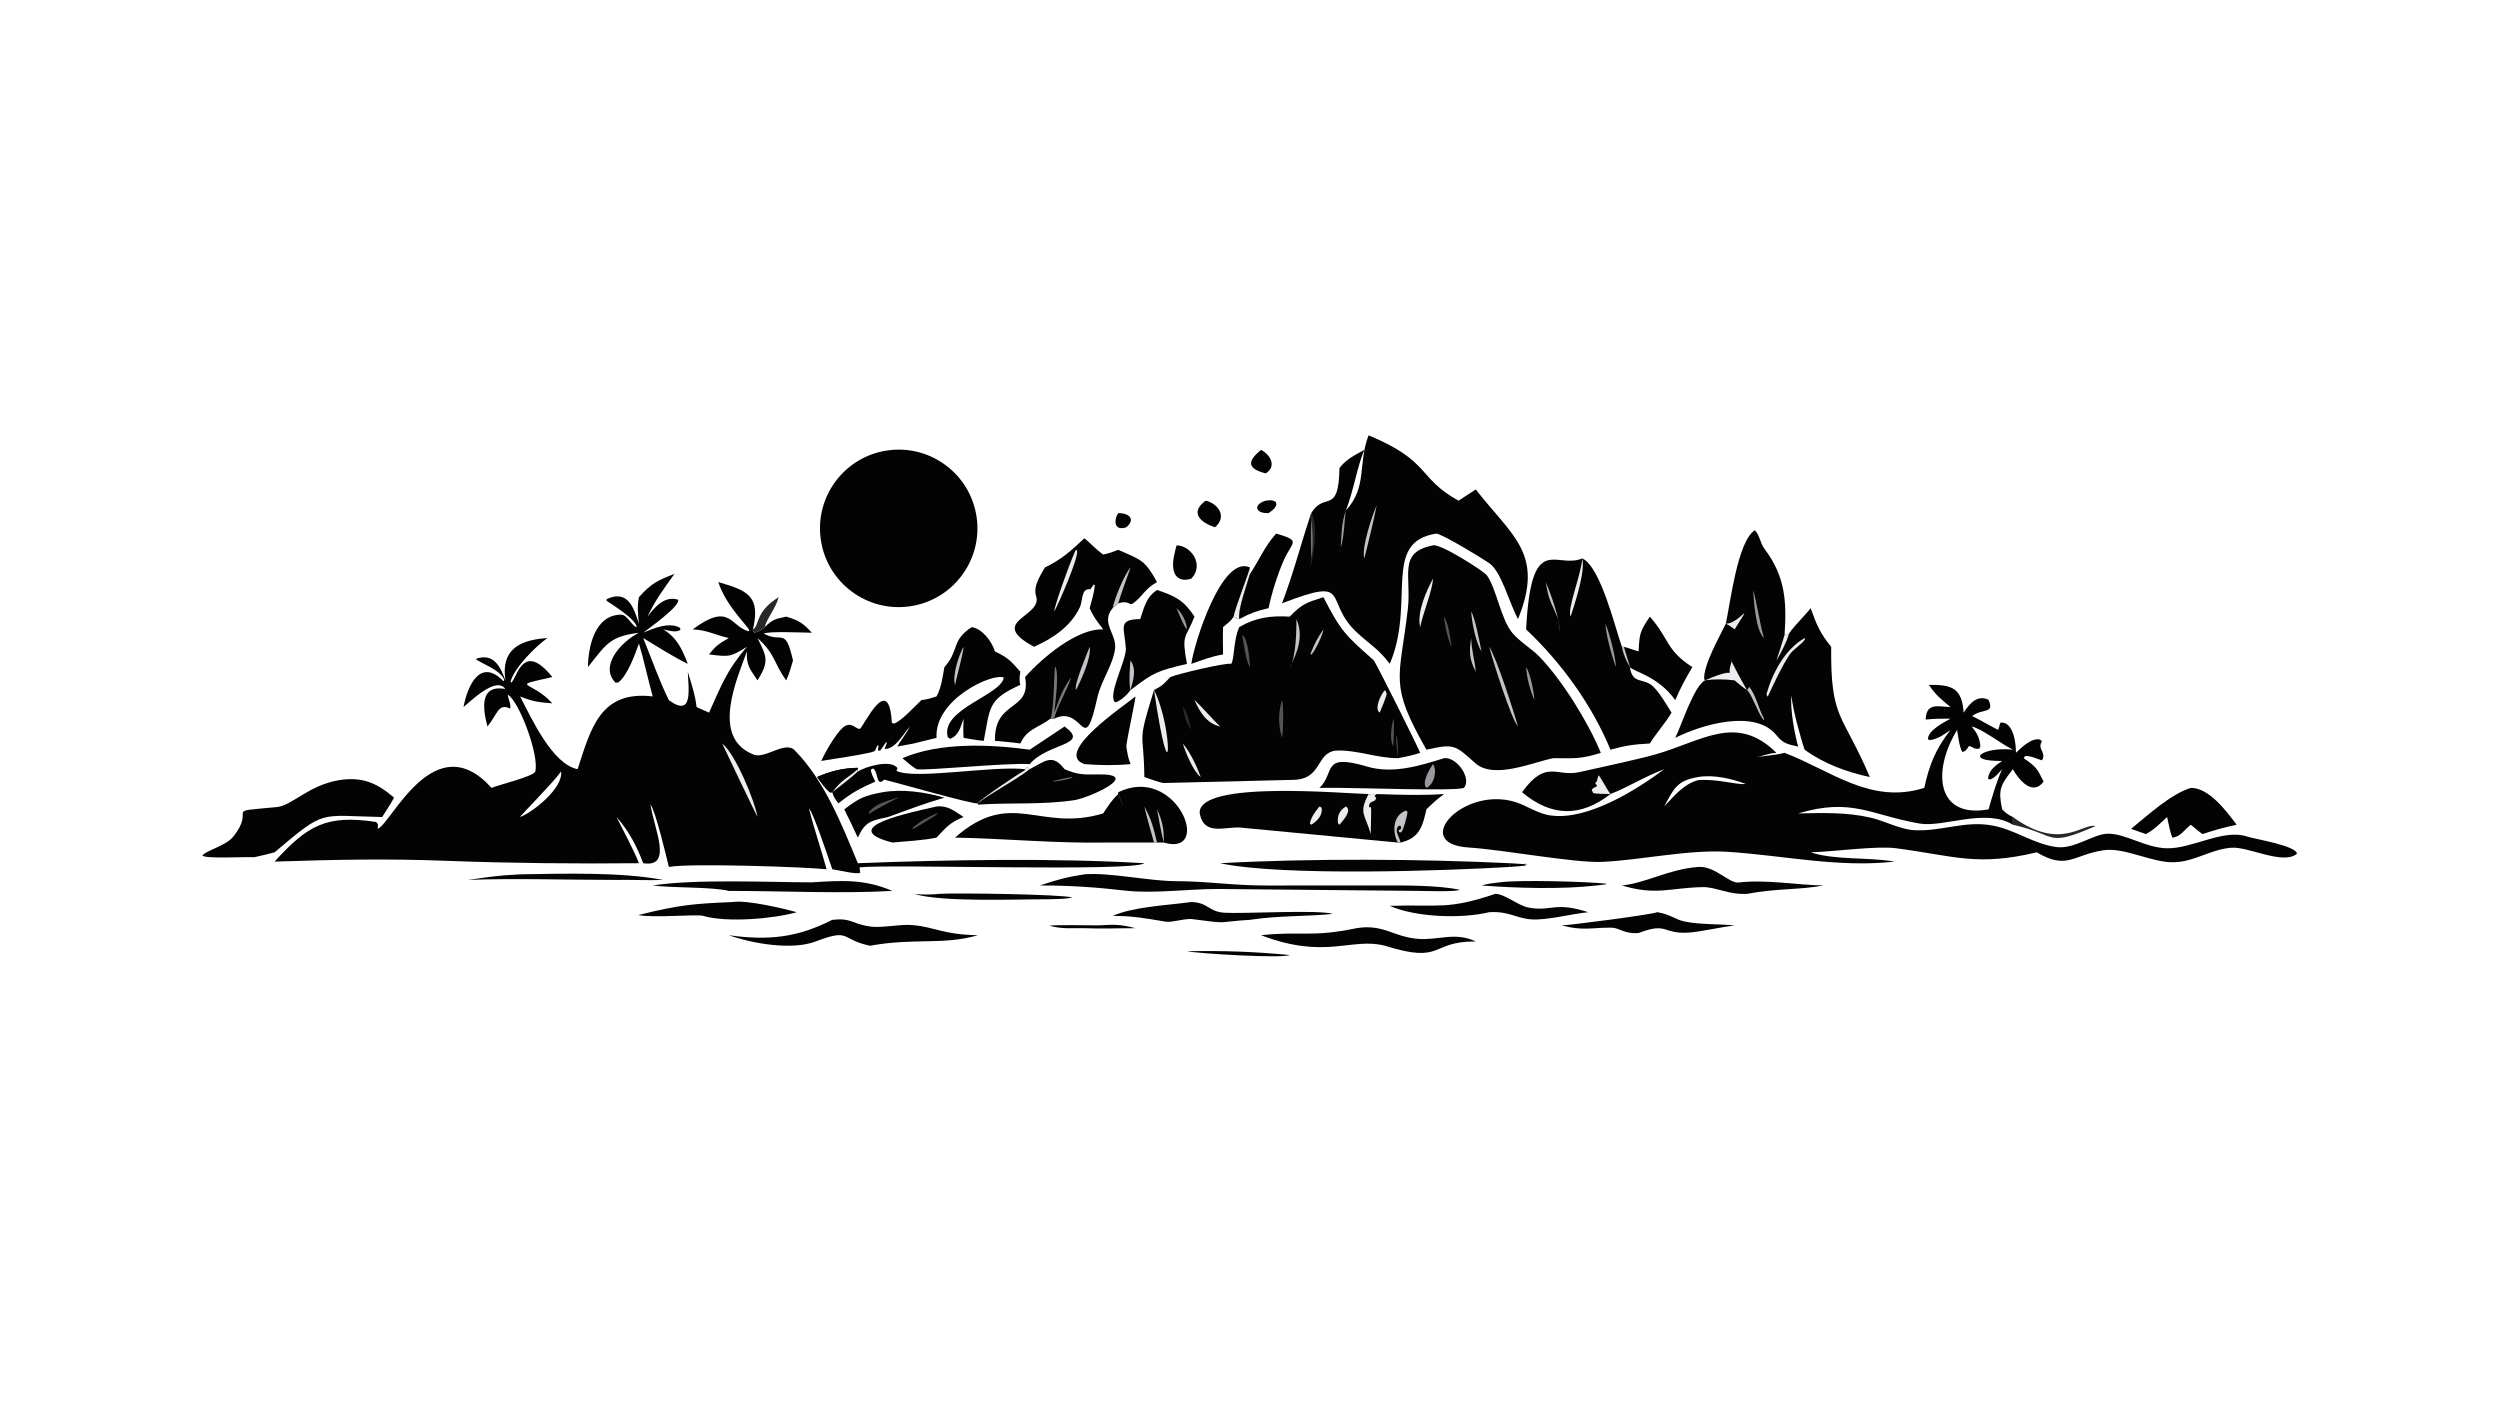 <?xml version="1.0" encoding="UTF-8"?> <svg xmlns="http://www.w3.org/2000/svg" xmlns:xlink="http://www.w3.org/1999/xlink" width="3839" height="2160" viewBox="0 0 3839 2160"><path fill="#030303" transform="matrix(4.219 0 0 4.219 6.10352e-05 0)" d="M232.552 217.346C237.164 212.258 239.128 211.35 245.469 208.883C241.651 214.245 238.489 218.446 235.668 224.433C238.232 221.095 241.808 216.692 246.827 218.286C247.566 220.677 236.298 228.583 234.106 230.302C237.705 228.754 243.695 226.198 247.541 228.546L247.645 229.247C246.114 230.407 243.213 229.46 241.389 229.08C246.477 232.148 248.259 236.27 250.34 241.626C245.725 239.472 238.715 235.011 234.106 232.236C237.037 239.428 240.056 248.054 243.45 254.836C252.354 261.353 250.589 250.812 250.34 244.522C251.523 248.374 253.146 253.337 253.526 257.348C255.038 258.014 256.579 258.677 258.076 259.37C262.804 248.918 264.463 244.136 271.841 235.407C265.786 239.256 265.326 239.055 258.076 238.203C260.59 234.977 261.713 234.254 265.278 232.236C260.234 231.108 257.491 229.32 252.119 229.08C265.686 219.001 265.684 227.896 272.434 229.755L272.773 229.512C272.342 227.948 264.225 220.574 261.44 211.855C271.935 214.926 276.932 216.787 274.048 229.08C273.692 231.567 277.668 229.155 278.359 228.246C281.244 225.433 282.128 225.296 286.15 224.433C290.689 225.799 292.294 226.74 295.488 230.302C292.313 230.254 279.784 229.684 277.981 230.603C284.777 234.336 285.731 227.85 288.631 240.391C287.904 242.833 287.243 245.344 286.15 247.639C281.426 241.058 282.309 238.185 275.72 232.236C279.195 239.213 279.957 240.752 275.72 247.639C272.882 243.361 271.672 242.346 271.841 237.106C268.398 246.858 258.578 268.278 274.039 274.535C278.193 276.652 285.662 269.441 289.244 273.079C300.121 284.129 306.371 300.079 312.228 314.189C344.617 312.915 384.194 312.261 416.509 314.189C412.738 317.368 323.943 314.463 312.91 315.692C312.778 315.706 313.078 317.46 313.111 317.654C311.757 318.363 305.11 316.687 302.935 316.394C301.688 312.808 295.997 295.639 294.453 294.248C296.029 300.797 298.978 309.403 300.862 316.394C293.902 315.576 250.894 314.1 243.45 315.543C242.542 311.821 238.55 294.942 236.756 292.864C238.124 301.91 245.06 315.882 234.106 314.189C231.716 307.853 228.923 302.515 224.386 297.376C226.704 301.962 230.837 309.683 232.552 314.189C210.296 314.416 185.388 314.185 163.358 313.343C140.034 312.453 122.648 312.882 99.933 313.598C112.029 300.307 118.888 296.47 136.893 299.175C137.8 300.136 137.513 300.042 137.499 301.676C142.411 299.836 158.167 263.68 178.896 286.764C182.58 285.361 193.43 282.766 194.786 280.939C196.473 275.149 188.826 254.895 184.785 252.842C185.116 254.945 185.991 256.128 185.729 257.918C181.313 255.787 181.154 259.847 177.423 264.422C175.812 258.416 174.285 248.982 183.91 250.786C180.703 245.953 171.326 255.193 168.704 257.348C170.252 249.202 174.93 239.368 183.251 247.949L183.544 247.431C182.119 243.701 174.695 241.323 173.139 239.831C179.684 237.499 182.05 242.546 183.973 247.639C182.199 236.404 189.165 232.864 199.268 232.236C195.237 234.935 186.911 243.299 185.833 248.181L186.073 248.467C188.151 247.032 190.211 232.963 201.031 246.425C184.858 250.142 193.375 247.504 201.031 255.996C196.117 255.604 194.035 255.409 189.322 253.478C193.503 261.659 201.132 278.194 210.232 279.959C215.056 265.201 218.446 251.205 237.572 253.478C235.904 247.486 234.252 239.77 232.552 234.215C231.206 238.095 228.381 245.822 225.09 248.366L224.065 248.505C217.99 242.419 226.134 233.519 232.552 230.302C221.967 231.636 220.67 234.414 213.989 242.805C214.091 235.364 216.478 223.747 226.121 223.713C228.271 223.705 230.192 228.115 231.744 228.257C231.578 225.477 223.196 220.299 220.767 218.662L220.816 218.062C228.64 214.401 230.745 221.445 232.552 227.017C232.193 223.497 231.875 220.905 232.552 217.346ZM189.322 297.376C194.14 295.5 205.04 286.8 204.21 280.802C201.472 284.765 189.354 296.865 189.322 297.376Z"></path><path fill="#EDEDEF" transform="matrix(4.219 0 0 4.219 6.10352e-05 0)" d="M262.86 270.609C267.794 274.61 274.744 291.593 275.72 297.376C275.451 297.032 263.112 271.294 262.86 270.609Z"></path><path fill="#030303" transform="matrix(4.219 0 0 4.219 6.10352e-05 0)" d="M702.063 249.275C710.057 249.2 714.121 250.116 714.701 259.37C716.832 256.223 719.498 252.778 723.707 254.652C726.182 259.907 721.652 257.74 717.782 260.61C719.994 261.613 726.979 265.69 727.307 265.618L728.077 263.021C732.78 262.397 733.839 270.663 733.728 274.008C735.755 272.069 739.638 268.253 742.639 269.233L743.219 269.865C741.489 272.559 744.297 273.145 743.602 276.128L743.101 276.741C741.506 276.167 738.546 274.875 737.01 275.226L736.609 276C741.056 279.088 741.356 279.505 743.823 284.461C739.933 289.818 734.953 284.157 732.633 279.959C728.148 285.811 727.18 287.076 728.721 294.579C730.348 296.129 730.626 296.402 732.633 297.376L732.633 300.182C722.633 294.001 707.393 301.275 698.619 299.743C680.834 296.639 674.036 290.233 654.49 296.068C663.249 295.872 672.353 295.596 680.964 297.627C686.139 298.847 691.571 301.896 696.869 302.172C706.733 302.685 715.254 298.545 725.369 300.504C733.666 302.11 740.065 307.123 748.382 308.298C754.943 309.224 761.913 303.532 767.158 303.446C773.595 303.34 780.758 308.523 788.558 308.747C797.828 309.013 809.117 301.587 817.82 304.459C820.735 305.421 835.904 307.811 836.013 310.751C831.014 314.951 818.328 308.077 812.206 308.547C804.48 309.141 798.758 313.677 791.336 313.823C783.442 314.14 773.248 308.277 765.548 309.476C754.376 311.215 752.38 316.75 741.311 310.219C719.508 315.442 711.369 311.523 690.07 308.734C682.9 307.796 667.488 310.001 659.032 310.219C667.973 313.157 679.86 311.913 689.587 313.598C669.19 315.916 648.981 311.326 628.938 310.046C614.58 309.129 597.738 312.994 583.358 313.696C573.152 314.195 548.022 309.36 534.391 308.452C513.241 307.045 532.61 286.001 551.576 291.925C555.798 293.244 560.05 296.397 564.719 296.84C578.016 298.538 595.729 287.455 605.751 279.959C598.479 282.689 592.526 286.565 586.16 289.006C575.336 297.477 564.682 297.329 553.981 288.349C562.808 276.183 566.406 282.905 574.84 281.03C581.604 279.526 595.951 276.429 602.208 274.68C619.312 269.897 631.951 259.495 646.565 274.008C643.002 274.3 641.175 275.338 638.055 275.959C641.593 274.955 645.762 275.044 649.533 274.008C666.412 280.448 680.883 292.95 700.383 286.764C702.26 278.178 704.535 272.61 709.939 265.674C707.586 267.338 705.348 269.011 702.419 269.387L701.703 269.055C701.719 265.805 707.521 262.945 709.939 261.565C706.531 261.539 704.272 261.572 700.888 261.904C701.113 255.599 705.371 257.205 709.939 257.348C706.577 254.517 704.495 252.985 702.063 249.275ZM712.334 265.674C703.074 280.883 704.905 298.023 723.789 294.579C724.986 290.273 726.839 284.02 728.721 279.959C727.44 281.343 725.995 283.232 724.258 283.738L723.573 283.417C723.847 280.323 726.36 278.569 728.721 276.967C714.176 277.1 721.787 271.676 732.633 272.861C728.234 270.669 721.425 265.276 717.641 264.422C719.629 266.897 720.457 268.361 720.807 271.541L720.473 272.459C718.606 272.818 718.422 272.067 716.808 271.51C716.449 271.386 716.036 273.329 714.273 273.726C713.209 272.31 712.656 267.67 712.334 265.674ZM605.751 293.534C609.436 289.625 612.772 285.363 618.068 283.957C625.016 283.373 631.874 285.715 635.429 285.346C630.334 283.375 623.501 281.865 618.068 282.817C610.374 284.134 609.228 286.936 605.751 293.534Z"></path><path fill="#EDEDEF" transform="matrix(4.219 0 0 4.219 6.10352e-05 0)" d="M581.165 284.461L581.789 282.17C582.512 282.603 584.816 287.311 586.16 289.006C584.672 288.911 580.823 289.019 579.876 288.63L579.334 287.515C580.312 285.842 582.212 286.966 580.593 284.998L581.165 284.461Z"></path><path fill="#030303" transform="matrix(4.219 0 0 4.219 6.10352e-05 0)" d="M469.399 224.433C474.114 219.684 475.207 219.47 481.693 217.346C488.043 229.849 489.965 231.447 499.91 240.231C500.721 240.948 516.447 272.575 516.9 274.008C513.787 275.011 511.98 275.367 508.77 275.959L508.77 275.959C500.96 275.939 493.812 272.837 486.19 273.198C478.861 274.079 481.301 283.602 470.806 283.844L423.622 284.992C422.581 285.014 417.785 283.268 416.509 282.817C416.341 265.109 413.635 271.843 420.026 251.151L420.026 251.151C423.288 249.492 423.48 249.001 425.958 246.425C428.704 245.274 445.702 241.206 448.163 241.6C449.406 239.261 448.879 233.095 451.045 228.246C456.995 224.745 462.696 224.03 469.399 224.433Z"></path><path fill="#EDEDEF" transform="matrix(4.219 0 0 4.219 6.10352e-05 0)" d="M420.026 251.151L420.026 251.151C427.166 265.181 426.375 294.141 420.026 251.151Z"></path><path fill="#535458" transform="matrix(4.219 0 0 4.219 6.10352e-05 0)" d="M508.77 275.959C507.451 265.214 508.867 264.869 508.77 275.959L508.77 275.959Z"></path><path fill="#EDEDEF" transform="matrix(4.219 0 0 4.219 6.10352e-05 0)" d="M434.769 254.836C435.627 255.368 442.282 262.723 444.078 264.422C439.164 263.346 436.678 259.09 434.769 254.836Z"></path><path fill="#C4C4C8" transform="matrix(4.219 0 0 4.219 6.10352e-05 0)" d="M471.858 225.334C474.535 231.256 472.384 237.424 469.399 242.805C471.747 239.713 471.882 229.218 471.858 225.334Z"></path><path fill="#535458" transform="matrix(4.219 0 0 4.219 6.10352e-05 0)" d="M466.61 254.836C467.248 255.962 467.125 266.973 466.61 268.56C465.208 264.048 465.188 259.327 466.61 254.836Z"></path><path fill="#EDEDEF" transform="matrix(4.219 0 0 4.219 6.10352e-05 0)" d="M430.516 270.609C433.351 274.005 435.478 278.709 437.054 282.817C434.33 280.837 431.482 273.85 430.516 270.609Z"></path><path fill="#EDEDEF" transform="matrix(4.219 0 0 4.219 6.10352e-05 0)" d="M504.121 251.151L504.725 252.459C504.402 254.262 502.913 257.543 502.17 259.37C500.027 257.982 502.739 252.401 504.121 251.151Z"></path><path fill="#535458" transform="matrix(4.219 0 0 4.219 6.10352e-05 0)" d="M452.164 231.077C454.262 232.405 454.828 240.313 454.964 242.805C453.542 241.297 452.541 233.43 452.164 231.077Z"></path><path fill="#C4C4C8" transform="matrix(4.219 0 0 4.219 6.10352e-05 0)" d="M481.693 229.08C481.733 230.521 478.343 237.606 477.283 238.203L476.922 238.053C478.824 233.677 479.03 232.956 481.693 229.08Z"></path><path fill="#535458" transform="matrix(4.219 0 0 4.219 6.10352e-05 0)" d="M507.135 261.565C507.65 263.02 507.171 269.633 507.135 271.735C505.618 268.972 506.483 264.496 507.135 261.565Z"></path><path fill="#28282A" transform="matrix(4.219 0 0 4.219 6.10352e-05 0)" d="M430.516 257.348C432.082 258.493 433.081 263.552 433.617 265.674C431.282 262.574 431.365 261.14 430.516 257.348Z"></path><path fill="#030303" transform="matrix(4.219 0 0 4.219 6.10352e-05 0)" d="M521.562 198.515C524.102 197.647 540.075 207.918 541.133 209.341C544.608 214.013 546.21 225.271 550.456 230.375C553.071 233.518 557.531 236.154 560.252 238.957C568.569 247.527 578.115 262.942 582.655 274.008C575.285 276.351 572.986 275.977 565.394 275.959C557.936 277.36 543.659 283.908 536.822 277.656C529.485 270.946 528.993 270.721 519.179 272.861C505.454 248.722 509.374 247.596 512.402 221.772C513.839 209.516 508.612 200.994 521.562 198.515Z"></path><path fill="#C4C4C8" transform="matrix(4.219 0 0 4.219 6.10352e-05 0)" d="M542.023 235.407C544.559 239.018 551.112 259.389 552.499 264.422C549.988 261.578 543.262 240.218 542.023 235.407Z"></path><path fill="#EDEDEF" transform="matrix(4.219 0 0 4.219 6.10352e-05 0)" d="M521.562 210.606C521.439 214.776 517.938 223.088 516.9 228.246C515.655 222.742 519.102 215.293 521.562 210.606Z"></path><path fill="#C4C4C8" transform="matrix(4.219 0 0 4.219 6.10352e-05 0)" d="M535.474 222.549C536.941 225.016 538.564 233.869 539.227 237.106C537.142 233.947 535.671 226.349 535.474 222.549Z"></path><path fill="#C4C4C8" transform="matrix(4.219 0 0 4.219 6.10352e-05 0)" d="M535.474 232.236C535.578 236.711 536.745 240.052 537.143 244.522C534.745 239.774 534.699 237.274 535.474 232.236Z"></path><path fill="#98999D" transform="matrix(4.219 0 0 4.219 6.10352e-05 0)" d="M555.462 242.805C557.05 245.215 558.304 251.87 558.481 254.836C556.949 251.425 555.663 246.525 555.462 242.805Z"></path><path fill="#535458" transform="matrix(4.219 0 0 4.219 6.10352e-05 0)" d="M525.611 224.433C527.115 226.569 528.005 232.711 528.295 235.407C526.992 232.734 525.781 227.452 525.611 224.433Z"></path><path fill="#030303" transform="matrix(4.219 0 0 4.219 6.10352e-05 0)" d="M498.119 158.44C520.963 167.929 515.739 173.868 530.869 182.234L537.143 178.134C550.299 195.115 562.278 201.475 552.499 225.334C549.408 219.576 546.386 207.904 542.043 204.967C538.951 202.876 525.59 194.765 522.837 194.203C502.799 197.209 515.351 219.268 505.845 241.626C501.857 236.329 499.128 234.976 494.212 230.526C481.139 218.694 492.955 209.408 466.61 219.6C470.902 208.273 472.941 199.808 476.515 188.994L477.283 186.767C482.033 178.665 487.239 187.821 487.524 170.347C489.983 167.129 493.076 165.681 496.565 163.736C493.85 170.262 492.929 177.676 489.895 185.758L489.895 185.758C497.735 177.295 494.17 168.759 498.119 158.44Z"></path><path fill="#28282A" transform="matrix(4.219 0 0 4.219 6.10352e-05 0)" d="M476.515 188.994L477.283 186.767C480.945 192.336 475.684 213.518 477.283 203.243C477.19 198.588 476.99 193.615 477.283 188.994L476.515 188.994Z"></path><path fill="#76787C" transform="matrix(4.219 0 0 4.219 6.10352e-05 0)" d="M477.283 188.994C477.806 192.615 477.994 199.663 477.283 203.243C477.19 198.588 476.99 193.615 477.283 188.994Z"></path><path fill="#98999D" transform="matrix(4.219 0 0 4.219 6.10352e-05 0)" d="M489.895 185.758C489.273 189.353 489.26 195.783 487.992 199.298C488.254 194.596 488.215 190.164 489.895 185.758L489.895 185.758Z"></path><path fill="#C4C4C8" transform="matrix(4.219 0 0 4.219 6.10352e-05 0)" d="M501.071 183.895C500.517 187.238 497.443 200.091 496.565 203.243C495.457 199.405 499.403 187.778 501.071 183.895Z"></path><path fill="#030303" transform="matrix(4.219 0 0 4.219 6.10352e-05 0)" d="M323.215 163.92C338.846 161.778 353.268 172.678 355.476 188.303C357.684 203.929 346.849 218.401 331.236 220.676C315.53 222.965 300.956 212.047 298.734 196.327C296.512 180.607 307.489 166.076 323.215 163.92Z"></path><path fill="#030303" transform="matrix(4.219 0 0 4.219 6.10352e-05 0)" d="M628.148 227.017C629.853 219.054 632.458 196.902 638.729 192.997C640.466 194.741 640.706 197.747 642.2 199.724C649.854 209.85 650.337 219.028 649.533 231.077L650.958 231.077C651.481 229.37 656.97 224.077 659.032 221.355C661.116 227.195 662.459 230.506 666.498 235.407C666.279 262.212 670.417 259.037 680.575 282.817C672.337 281.095 663.641 277.904 656.836 272.861C655.416 268.87 652.249 257.168 652.08 253.241C651.432 257.548 653.217 267.411 654.49 271.735C650.96 270.948 649.045 270.712 646.619 267.657C638.82 257.836 619.018 263.853 609.739 268.56C611.96 264.158 616.596 249.567 620.573 247.639L620.573 247.639L620.277 247.103C619.998 242.084 625.714 231.988 628.148 227.017L628.148 227.017Z"></path><path fill="#EDEDEF" transform="matrix(4.219 0 0 4.219 6.10352e-05 0)" d="M620.573 247.639C635.644 240.923 627.129 249.726 630.349 240.561C628.81 238.484 636.813 253.29 635.983 251.151C634.987 250.802 632.33 248.441 631.361 247.639C627.925 247.195 623.999 247.11 620.573 247.639L620.573 247.639Z"></path><path fill="#EDEDEF" transform="matrix(4.219 0 0 4.219 6.10352e-05 0)" d="M628.148 227.017C633.022 227.051 638.714 217.277 631.361 229.08C630.253 228.259 629.425 227.555 628.148 227.017L628.148 227.017Z"></path><path fill="#C4C4C8" transform="matrix(4.219 0 0 4.219 6.10352e-05 0)" d="M635.983 251.151L636.637 249.99C639.116 252.89 640.139 258.253 642.036 261.565L642.087 262.095C640.613 261.35 638.156 253.807 635.983 251.151Z"></path><path fill="#EDEDEF" transform="matrix(4.219 0 0 4.219 6.10352e-05 0)" d="M649.533 231.077L650.958 231.077C650.62 233.086 647.731 238.582 646.565 240.391C647.625 237.379 648.58 234.143 649.533 231.077Z"></path><path fill="#EDEDEF" transform="matrix(4.219 0 0 4.219 6.10352e-05 0)" d="M656.836 232.236L656.985 232.555C656.45 234.087 652.74 236.173 651.369 238.266C648.223 243.072 645.883 248.314 643.452 253.478L643.198 253.381L642.964 252.612C645.136 244.875 649.678 236.341 656.836 232.236Z"></path><path fill="#98999D" transform="matrix(4.219 0 0 4.219 6.10352e-05 0)" d="M638.055 214.732C639.389 218.805 640.437 226.753 642.036 232.236C638.982 229.376 638.42 219.017 638.055 214.732Z"></path><path fill="#030303" transform="matrix(4.219 0 0 4.219 6.10352e-05 0)" d="M394.68 195.908C397.207 197.918 398.545 199.709 401.521 201.834C403.627 201.452 405.004 200.873 407.009 200.117C415.503 203.86 416.692 203.857 421.131 211.855C416.407 214.521 416.23 216.779 412.334 219.676C411.121 220.578 410.822 218.32 407.009 219.6C406.392 220.14 405.608 220.872 404.974 221.355C400.535 226.567 406.398 230.769 405.881 235.873C405.291 241.697 400.758 247.816 399.444 253.73C394.335 276.709 394.601 256.264 383.737 261.565L382.387 261.565C377.437 265.198 373.882 265.198 371.397 270.609C368.345 270.167 365.205 269.93 362.129 269.653C361.846 254.432 375.474 259.218 373.103 246.425C379.353 239.387 392.098 228.666 401.521 229.08C399.413 226.235 398.029 224.639 396.601 221.355C397.338 218.661 398.281 215.721 398.459 212.96L398.141 212.706L396.848 214.489C393.423 214.038 394.194 218.558 393.049 221.001C389.757 228.026 383.201 232.359 376.36 235.407C358.948 225.999 379.704 224.631 377.106 216.926C375.938 213.461 378.718 209.38 380.303 206.56C386.283 203.681 389.896 200.446 394.68 195.908Z"></path><path fill="#76787C" transform="matrix(4.219 0 0 4.219 6.10352e-05 0)" d="M382.387 261.565C383.78 257.48 383.618 243.262 384.072 242.596C385.619 244.816 384.007 256.437 383.737 259.37C385.797 253.764 386.488 251.27 389.907 246.425C388.59 250.977 384.302 258.008 383.737 261.565L382.387 261.565Z"></path><path fill="#C4C4C8" transform="matrix(4.219 0 0 4.219 6.10352e-05 0)" d="M404.974 221.355C405.459 218.387 409.276 208.933 411.499 206.56C410.016 210.741 408.256 215.386 407.009 219.6C406.392 220.14 405.608 220.872 404.974 221.355Z"></path><path fill="#EDEDEF" transform="matrix(4.219 0 0 4.219 6.10352e-05 0)" d="M391.621 200.117L392.017 200.384C392.697 202.868 385.46 219.365 383.737 222.549C383.528 220.85 390.773 201.151 391.621 200.117Z"></path><path fill="#C4C4C8" transform="matrix(4.219 0 0 4.219 6.10352e-05 0)" d="M396.601 235.407C397.32 239.335 393.459 247.609 391.621 251.151C390.778 249.359 395.54 238.26 396.601 235.407Z"></path><path fill="#030303" transform="matrix(4.219 0 0 4.219 6.10352e-05 0)" d="M555.462 229.08C557.326 192.9 566.238 207.373 575.92 203.243L575.92 203.243C582.633 206.369 587.935 228.803 590.326 235.407L591.077 235.407C591.476 236.873 593.057 241.714 593.243 242.805L593.243 242.805C594.139 249.339 598.331 246.516 601.729 249.906L601.921 250.101C604.292 252.468 606.513 256.426 608.394 259.37C606.714 262.435 602.847 266.807 600.498 270.609C594.748 270.897 591.705 271.359 586.16 272.861C579.404 256.505 568.289 241.188 555.462 229.08Z"></path><path fill="#EDEDEF" transform="matrix(4.219 0 0 4.219 6.10352e-05 0)" d="M575.92 203.243L575.92 203.243C577.05 208.018 573.247 219.498 571.703 224.313C570.189 222.12 575.608 208.789 575.92 203.243Z"></path><path fill="#C4C4C8" transform="matrix(4.219 0 0 4.219 6.10352e-05 0)" d="M590.326 235.407L591.077 235.407C591.476 236.873 593.057 241.714 593.243 242.805L593.243 242.805C591.863 240.54 590.784 238.023 590.326 235.407Z"></path><path fill="#98999D" transform="matrix(4.219 0 0 4.219 6.10352e-05 0)" d="M584.388 227.017C586.013 231.25 587.834 238.294 588.189 242.805C586.974 239.983 584.209 230.19 584.388 227.017Z"></path><path fill="#C4C4C8" transform="matrix(4.219 0 0 4.219 6.10352e-05 0)" d="M562.61 211.855C564.551 216.477 565.913 220.495 567.156 225.334L567.156 225.334C564.502 218.933 563.778 218.998 562.61 211.855Z"></path><path fill="#28282A" transform="matrix(4.219 0 0 4.219 6.10352e-05 0)" d="M567.156 225.334C568.438 230.802 567.33 231.835 567.156 225.334L567.156 225.334Z"></path><path fill="#030303" transform="matrix(4.219 0 0 4.219 6.10352e-05 0)" d="M508.77 306.666L451.579 301.227C445.952 300.741 438.23 304.447 436.661 296.03C435.74 283.79 490.051 288.925 498.119 289.006C500.658 290.002 499.079 288.778 501.071 289.006C509.441 289.28 517.229 289.576 525.611 289.006C522.899 291.014 521.593 292.236 519.179 294.579C517.816 300.733 516.639 305.129 509.726 306.666L508.77 306.666Z"></path><path fill="#EDEDEF" transform="matrix(4.219 0 0 4.219 6.10352e-05 0)" d="M498.119 289.006C500.658 290.002 499.079 288.778 501.071 289.006C500.776 289.155 500.563 289.445 500.309 289.71L500.928 290.5L500.468 291.319C498.777 292.19 498.251 292.078 498.327 293.874L498.972 293.737C499.216 294.65 498.893 301.791 498.902 303.581C497.021 296.53 494.328 296.166 498.119 289.006Z"></path><path fill="#C4C4C8" transform="matrix(4.219 0 0 4.219 6.10352e-05 0)" d="M508.77 306.666C506.709 302.949 506.869 296.767 511.664 295.05L512.276 295.393C512.32 296.602 510.862 302.003 510.038 302.963L509.267 302.873L508.98 302.287L510.038 301.562L509.783 300.565L509.052 300.596C507.292 302.69 509.391 304.228 509.726 306.666L508.77 306.666Z"></path><path fill="#EDEDEF" transform="matrix(4.219 0 0 4.219 6.10352e-05 0)" d="M489.895 293.534C492.25 295.093 488.705 298.771 487.524 300.182L486.981 299.612C486.685 296.847 487.513 294.988 489.895 293.534Z"></path><path fill="#EDEDEF" transform="matrix(4.219 0 0 4.219 6.10352e-05 0)" d="M480.257 293.534L481.012 293.936C481.558 296.645 479.463 298.832 477.283 300.182L476.757 299.755C477.117 297.551 478.813 295.19 480.257 293.534Z"></path><path fill="#030303" transform="matrix(4.219 0 0 4.219 6.10352e-05 0)" d="M353.741 228.246C357.636 228.916 361.001 233.511 362.129 237.106C367.069 239.497 367.77 240.436 371.397 244.522C371.115 245.746 370.906 248.058 371.397 249.275C359.454 254.592 360.42 257.447 358.06 269.653C355.922 269.502 352.891 268.916 350.707 268.56C350.561 265.965 350.606 264.13 350.707 261.565C349.643 264.516 349.034 267.672 345.841 268.912L344.964 268.319C342.148 258.106 364.342 253.124 365.344 246.631C361.338 244.796 340.036 254.493 340.872 268.56L332.555 270.609L326.631 271.735C327.205 270.421 330.083 266.629 331.263 264.422C328.622 267.214 326.017 272.623 321.967 272.61C324.308 266.788 320.925 272.648 320.335 273.205L319.557 273.174L319.765 271.34L319.337 271.338L318.383 273.377C316.551 274.23 307.656 275.573 305.155 275.959L305.155 275.959L298.875 276.967C300.358 273.81 304.004 267.389 306.57 265.024C309.673 262.164 311.136 265.241 312.963 265.327C314.734 263.748 323.556 244.542 324.605 263.043L325.31 263.391C327.956 262.597 332.917 257.125 335.338 254.836C337.634 254.525 338.645 254.194 340.872 253.478C342.655 250.232 343.065 246.463 343.741 242.805C349.162 236.911 346.246 232.86 353.741 228.246Z"></path><path fill="#C4C4C8" transform="matrix(4.219 0 0 4.219 6.10352e-05 0)" d="M350.707 235.407C350.899 236.558 348.084 246.89 347.598 249.275C346.564 245.904 348.961 238.502 350.707 235.407Z"></path><path fill="#030303" transform="matrix(4.219 0 0 4.219 6.10352e-05 0)" d="M407.009 288.349C428.251 277.959 441.717 312.04 423.569 306.666L423.569 306.666L421.131 306.666L420.026 306.666L403.131 306.666C383.45 306.992 366.17 305.209 347.598 304.863C368.207 286.721 378.216 303.055 401.521 296.068C403.401 293.249 404.538 291.344 407.009 289.006L407.009 288.349Z"></path><path fill="#C4C4C8" transform="matrix(4.219 0 0 4.219 6.10352e-05 0)" d="M420.026 306.666C418.969 302.736 417.347 297.432 416.509 293.534C419.101 298.266 419.862 301.397 421.131 306.666L420.026 306.666Z"></path><path fill="#C4C4C8" transform="matrix(4.219 0 0 4.219 6.10352e-05 0)" d="M421.131 294.579C423.062 298.598 423.743 302.2 423.569 306.666L423.569 306.666C422.578 302.499 421.875 298.802 421.131 294.579Z"></path><path fill="#28282A" transform="matrix(4.219 0 0 4.219 6.10352e-05 0)" d="M407.009 288.349C409.657 295.214 408.905 295.029 407.009 289.006L407.009 288.349Z"></path><path fill="#030303" transform="matrix(4.219 0 0 4.219 6.10352e-05 0)" d="M123.376 283.957C131.797 282.626 137.097 284.89 143.428 290.326C142.17 292.658 140.532 295.119 139.102 297.376C115.599 296.899 118.679 294.436 99.933 310.219C97.378 310.912 95.112 311.443 92.532 312.005C89.512 311.772 74.952 312.688 73.643 311.401C74.832 309.667 82.243 307.762 84.742 304.692C93.826 293.534 80.041 295.716 100.804 293.745C106.199 293.233 112.323 285.823 123.376 283.957Z"></path><path fill="#030303" transform="matrix(4.219 0 0 4.219 6.10352e-05 0)" d="M421.131 214.732C427.98 217.029 430.904 218.566 434.769 224.433C431.463 232.767 429.968 230.591 432.019 241.626C420.9 244.288 420.058 244.675 411.499 251.151C410.562 252.565 407.655 255.406 405.854 255.632C402.97 253.093 410.019 240.247 409.781 236.027C409.365 228.643 406.521 225.387 415.002 225.334C416.586 220.724 417.101 217.448 421.131 214.732Z"></path><path fill="#C4C4C8" transform="matrix(4.219 0 0 4.219 6.10352e-05 0)" d="M411.499 240.391C413.78 243.734 412.438 247.551 411.499 251.151C410.834 249.709 411.184 241.931 411.499 240.391Z"></path><path fill="#98999D" transform="matrix(4.219 0 0 4.219 6.10352e-05 0)" d="M428.216 221.355C430.238 223.018 431.927 226.445 432.019 229.08C430.926 228.175 428.909 222.966 428.216 221.355Z"></path><path fill="#030303" transform="matrix(4.219 0 0 4.219 6.10352e-05 0)" d="M312.228 280.802C315.147 278.978 324.204 276.296 326.676 279.561L326.291 280.583C332.93 283.875 361.275 278.615 373.103 279.959L373.022 280.4C370.34 281.863 357.381 290.581 355.896 292.395C354.701 292.972 326.384 284.878 321.86 283.765C318.738 286.716 319.772 280.824 317.786 279.704L316.981 280.107C316.967 281.371 317.994 283.211 318.574 284.461C312.607 287.19 310.265 288.365 305.155 292.395C303.997 290.849 303.405 290.228 302.935 288.349L302.935 288.349L302.147 288.442C300.384 287.1 298.769 284.649 297.417 282.817C301.962 280.732 307.229 279.462 312.241 279.472L312.228 279.959L312.228 280.802Z"></path><path fill="#030303" transform="matrix(4.219 0 0 4.219 6.10352e-05 0)" d="M297.417 282.817C301.962 280.732 307.229 279.462 312.241 279.472L312.228 279.959L312.228 280.802C309.36 283.449 306.031 285.94 302.935 288.349L302.935 288.349L302.147 288.442C300.384 287.1 298.769 284.649 297.417 282.817Z"></path><path fill="#EDEDEF" transform="matrix(4.219 0 0 4.219 6.10352e-05 0)" d="M312.228 279.959L312.228 280.802C309.36 283.449 306.031 285.94 302.935 288.349L302.935 288.349C306.483 283.598 308.116 283.548 312.228 279.959Z"></path><path fill="#030303" transform="matrix(4.219 0 0 4.219 6.10352e-05 0)" d="M374.789 279.959C380.63 276.877 383.09 274.25 387.466 279.959C391.816 281.865 394.362 281.999 398.978 281.868C416.504 281.373 396.527 290.385 391.055 291.226C379.529 292.996 367.7 292.064 356.095 292.855L355.833 292.492L355.896 292.395L355.896 292.395C357.381 290.581 370.34 281.863 373.022 280.4L373.103 279.959L373.906 279.197C374.115 279.368 374.648 279.776 374.789 279.959Z"></path><path fill="#EDEDEF" transform="matrix(4.219 0 0 4.219 6.10352e-05 0)" d="M373.103 279.959L373.906 279.197C374.115 279.368 374.648 279.776 374.789 279.959C369.187 284.292 359.826 289.11 355.896 292.395L355.896 292.395C357.381 290.581 370.34 281.863 373.022 280.4L373.103 279.959Z"></path><path fill="#76787C" transform="matrix(4.219 0 0 4.219 6.10352e-05 0)" d="M389.907 282.817L390.419 282.84C389.634 283.624 385.14 284.208 383.737 284.461L383.529 284.482L383.34 284.279C385.541 283.717 387.687 283.278 389.907 282.817Z"></path><path fill="#030303" transform="matrix(4.219 0 0 4.219 6.10352e-05 0)" d="M525.611 275.959C530.194 275.376 535.804 283.4 532.816 286.78C529.727 287.995 494.795 286.76 487.524 286.764L480.257 286.764C486.103 281.202 480.772 274.013 497.495 278.986C506.888 281.779 516.556 278.785 525.611 275.959Z"></path><path fill="#98999D" transform="matrix(4.219 0 0 4.219 6.10352e-05 0)" d="M521.562 278.119C523.233 280.386 522.006 285.513 519.179 286.764C517.435 285.069 519.878 280.572 521.562 278.119Z"></path><path fill="#030303" transform="matrix(4.219 0 0 4.219 6.10352e-05 0)" d="M394.68 318.231C403.863 317.47 418.228 320.708 428.013 320.716C439.25 320.725 448.756 322.333 461.219 322.302L501.888 322.276C510.366 322.28 523.231 322.128 531.304 323.859C530.058 324.644 519.114 324.302 516.9 324.27L443.358 323.566C432.913 323.536 419.79 325.324 409.726 324.171C398.71 322.908 389.601 322.298 378.497 322.284C384.606 320.234 388.32 319.199 394.68 318.231Z"></path><path fill="#030303" transform="matrix(4.219 0 0 4.219 6.10352e-05 0)" d="M387.466 264.422C397.087 271.386 381.447 270.226 374.789 278.119C366.303 277.558 336.705 280.633 333.607 279.959C331.845 278.941 330.027 277.292 328.445 275.959C342.057 270.093 360.169 270.887 374.789 272.861L387.466 264.422Z"></path><path fill="#030303" transform="matrix(4.219 0 0 4.219 6.10352e-05 0)" d="M797.406 286.764C804.066 286.722 810.36 295.261 814.085 300.182C809.334 301.187 806.259 302.081 801.623 303.581C800.301 302.663 798.681 301.24 797.406 300.182C794.997 302.055 793.627 304.586 790.658 304.863C789.812 302.692 789.275 299.705 788.774 297.376C786.055 299.785 784.247 301.936 781.021 303.581L775.648 301.679C781.79 296.699 790.041 289.043 797.406 286.764Z"></path><path fill="#030303" transform="matrix(4.219 0 0 4.219 6.10352e-05 0)" d="M302.935 334.793C309.9 334.015 309.809 336.136 316.317 337.174C321.036 337.926 327.29 336.255 332.264 336.715C340.56 337.483 343.026 340.134 355.896 340.4C343.324 344.099 332.637 341.276 316.681 344.232C305.651 341.919 309.844 337.747 296.826 342.685C288.258 345.935 273.974 343.473 265.278 340.4C279.661 342.371 290.072 341.32 302.935 334.793Z"></path><path fill="#030303" transform="matrix(4.219 0 0 4.219 6.10352e-05 0)" d="M493.677 337.842C503.453 336.203 506.982 340.946 516.042 341.713C523.467 342.341 529.581 339.055 537.143 342.664C520.339 342.551 525.587 350.982 504.121 344.232C491.902 341.042 482.526 349.422 459.007 340.4C473.443 338.812 477.297 341.28 493.677 337.842Z"></path><path fill="#030303" transform="matrix(4.219 0 0 4.219 6.10352e-05 0)" d="M600.498 224.433C607.765 232.721 606.237 236.512 615.969 242.805C613.293 247.347 611.837 250.026 609.739 254.836C603.52 246.036 594.416 244.433 593.243 242.805C593.057 241.714 591.476 236.873 591.077 235.407L596.404 237.106C596.741 230.539 596.819 229.958 600.498 224.433Z"></path><path fill="#030303" transform="matrix(4.219 0 0 4.219 6.10352e-05 0)" d="M433.617 241.626C434.399 234.939 444.66 201.589 454.964 206.56C454.957 207.222 454.918 208.258 454.964 208.883C453.842 212.846 450.527 221.754 451.045 225.334C450.116 225.264 449.776 224.938 448.997 224.433C448.271 225.859 446.444 227.17 445.155 228.246C445.036 231.328 445.144 235.069 445.155 238.203C441.276 238.804 437.341 240.321 433.617 241.626Z"></path><path fill="#EDEDEF" transform="matrix(4.219 0 0 4.219 6.10352e-05 0)" d="M454.964 206.56C454.957 207.222 454.918 208.258 454.964 208.883C453.842 212.846 450.527 221.754 451.045 225.334C450.116 225.264 449.776 224.938 448.997 224.433C449.493 221.493 453.717 210.905 454.964 206.56Z"></path><path fill="#030303" transform="matrix(4.219 0 0 4.219 6.10352e-05 0)" d="M618.068 315.543C624.104 315.059 629.358 321.604 632.791 321.208C643.062 320.024 653.678 322.129 663.759 322.284C654.752 323.961 646.603 323.298 635.983 325.324C629.213 325.775 624.493 322.77 619.693 322.884C607.664 323.169 602.759 326.018 590.326 322.284C599.364 321.354 607.124 316.412 618.068 315.543Z"></path><path fill="#030303" transform="matrix(4.219 0 0 4.219 6.10352e-05 0)" d="M413.273 253.478C413.512 253.806 410.097 269.012 409.95 271.735C410.364 274.271 410.526 275.697 411.499 278.119C406.029 278.639 400.157 278.561 394.68 278.119C383.298 274.113 409.135 256.943 413.273 253.478Z"></path><path fill="#030303" transform="matrix(4.219 0 0 4.219 6.10352e-05 0)" d="M454.964 208.883C458.306 203.953 460.29 198.826 464.48 194.203C473.898 196.961 470.296 196.948 467.25 203.941C464.937 209.253 462.898 215.69 461.728 221.355C457.156 222.443 455.369 223.079 451.045 225.334C450.527 221.754 453.842 212.846 454.964 208.883Z"></path><path fill="#030303" transform="matrix(4.219 0 0 4.219 6.10352e-05 0)" d="M544.303 325.324C547.847 325.449 552.48 329.571 556.264 330.313C564.559 331.94 565.789 328.002 578.074 332.019C571.786 332.655 562.99 335.025 557.349 334.624C551.605 334.215 549.256 331.566 542.023 332.019C531.727 334.508 515.067 333.828 505.845 329.701C524.098 329.146 526.817 331.203 544.303 325.324Z"></path><path fill="#030303" transform="matrix(4.219 0 0 4.219 6.10352e-05 0)" d="M433.617 328.309C439.815 328.482 439.78 331.831 445.671 332.21C452.533 332.651 479.932 331.019 485.164 332.64C474.896 333.645 465.5 333.187 454.964 334.793C442.134 335.573 448.102 336.388 434.454 334.606C431.769 334.019 426.715 335.873 424.293 335.468C417.254 334.29 412.201 333.321 404.974 333.373C412.41 330.018 424.719 329.535 433.617 328.309Z"></path><path fill="#030303" transform="matrix(4.219 0 0 4.219 6.10352e-05 0)" d="M444.078 314.189C476.414 312.391 517.228 312.616 549.542 314.189L549.542 315.543C526.897 316.914 466.55 319.044 444.078 314.189Z"></path><path fill="#030303" transform="matrix(4.219 0 0 4.219 6.10352e-05 0)" d="M340.872 293.534C344.949 293.097 347.419 295.198 350.707 297.376C345.729 299.382 344.519 300.964 340.872 304.863C336.532 305.821 329.402 306.254 324.784 306.666C303.685 301.128 332.276 295.56 340.872 293.534Z"></path><path fill="#535458" transform="matrix(4.219 0 0 4.219 6.10352e-05 0)" d="M340.872 296.068L341.252 296.167C341.097 296.667 333.803 300.862 332.555 301.679L332.305 301.688L332.164 301.344C334.491 299.09 337.909 297.334 340.872 296.068Z"></path><path fill="#030303" transform="matrix(4.219 0 0 4.219 6.10352e-05 0)" d="M321.221 288.349C328.33 287.079 336.864 288.317 343.741 290.326C336.79 292.316 329.999 294.9 323.203 297.376C317.018 298.756 314.965 298.901 312.228 304.863C310.68 301.447 308.937 297.965 307.297 294.579C312.721 290.429 314.611 289.606 321.221 288.349Z"></path><path fill="#535458" transform="matrix(4.219 0 0 4.219 6.10352e-05 0)" d="M326.631 290.326L326.875 290.401C326.804 290.488 318.657 294.486 316.681 296.068L316.169 296.164L316.418 295.327C319.385 292.213 322.432 291.76 326.631 290.326Z"></path><path fill="#030303" transform="matrix(4.219 0 0 4.219 6.10352e-05 0)" d="M266.784 328.309C271.669 327.505 284.908 330.591 290.005 332.019C281.322 334.473 264.416 335.845 256.025 333.373C253.709 332.631 238.513 334.199 232.305 333.06C247.042 329.359 252.569 328.897 266.784 328.309Z"></path><path fill="#030303" transform="matrix(4.219 0 0 4.219 6.10352e-05 0)" d="M603.132 332.019C607.57 332.595 609.71 334.7 613.213 335.416C618.784 336.554 625.499 336.296 631.361 336.81C626.664 337.391 618.638 339.194 614.668 339.438C604.823 340.043 607.19 335.503 596.404 339.59C591.27 340.059 589.394 337.651 586.493 337.639C579.043 337.609 576.137 338.897 568.421 336.81C570.558 336.871 601.56 332.836 603.132 332.019Z"></path><path fill="#030303" transform="matrix(4.219 0 0 4.219 6.10352e-05 0)" d="M295.488 321.151C306.491 320.446 314.6 319.903 324.784 324.27C306.114 325.329 284.533 324.257 265.278 324.27C258.916 322.722 245.207 323.282 237.572 322.284C253.051 319.875 279.555 321.119 295.488 321.151Z"></path><path fill="#030303" transform="matrix(4.219 0 0 4.219 6.10352e-05 0)" d="M189.322 318.231C205.56 317.975 225.868 317.345 241.389 320.268C236.716 320.492 229.578 320.158 224.386 320.268C207.596 320.285 186.535 319.596 170.323 320.268C178.613 319.123 180.376 318.701 189.322 318.231Z"></path><path fill="#030303" transform="matrix(4.219 0 0 4.219 6.10352e-05 0)" d="M342.052 325.324C347.507 324.958 386.471 325.468 390.37 326.67C387.874 327.233 384.972 327.212 382.387 327.294C370.031 327.266 343.01 328.487 332.555 325.324C334.876 325.694 339.735 325.626 342.052 325.324Z"></path><path fill="#030303" transform="matrix(4.219 0 0 4.219 6.10352e-05 0)" d="M428.216 198.515C433.201 198.417 438.559 205.339 433.617 210.606C430.478 211.672 427.691 210.749 427.105 207.211L427.063 206.944C426.62 204.289 427.584 201.184 428.216 198.515Z"></path><path fill="#030303" transform="matrix(4.219 0 0 4.219 6.10352e-05 0)" d="M545.827 321.151C552.612 320.152 577.46 320.878 584.657 321.63L584.548 321.866L581.165 322.284C568.564 323.748 551.883 323.271 539.227 322.284C541.78 321.585 543.229 321.443 545.827 321.151Z"></path><path fill="#030303" transform="matrix(4.219 0 0 4.219 6.10352e-05 0)" d="M438.838 182.234C442.977 183.119 446.976 187.805 442.24 191.9C436.993 190.269 432.856 186.541 438.838 182.234Z"></path><path fill="#030303" transform="matrix(4.219 0 0 4.219 6.10352e-05 0)" d="M459.007 163.736C462.722 165.766 464.599 169.909 460.675 172.304C454.208 170.61 453.604 168.13 459.007 163.736Z"></path><path fill="#28282A" transform="matrix(4.219 0 0 4.219 6.10352e-05 0)" d="M274.048 229.08C276.517 227.795 274.688 222.681 283.437 217.346C282.235 221.687 278.983 225.274 278.359 228.246C277.668 229.155 273.692 231.567 274.048 229.08Z"></path><path fill="#030303" transform="matrix(4.219 0 0 4.219 6.10352e-05 0)" d="M432.019 346.21C445.566 345.994 456.014 346.343 469.399 347.602C466.862 348.919 435.849 347.082 432.019 346.21Z"></path><path fill="#28282A" transform="matrix(4.219 0 0 4.219 6.10352e-05 0)" d="M732.633 297.376C750.074 310.028 758.139 299.362 762.732 300.67C744.374 308.596 749.341 303.967 732.633 300.182L732.633 297.376Z"></path><path fill="#030303" transform="matrix(4.219 0 0 4.219 6.10352e-05 0)" d="M399.729 336.81C405.588 336.494 407.602 336.357 413.273 337.842C406.783 337.83 401.315 338.098 394.68 337.842C389.605 337.725 387.11 338.254 381.903 336.95C383.781 336.534 396.955 336.828 399.729 336.81Z"></path><path fill="#030303" transform="matrix(4.219 0 0 4.219 6.10352e-05 0)" d="M460.675 182.234C462.528 182.005 462.911 181.918 464.36 182.676L464.581 183.69C464.11 185.176 462.969 185.831 461.728 186.767C456.662 186.952 456.159 183.552 460.675 182.234Z"></path><path fill="#030303" transform="matrix(4.219 0 0 4.219 6.10352e-05 0)" d="M407.009 186.767C411.039 186.714 413.408 189.053 409.95 191.9C405.918 193.364 405.034 189.894 407.009 186.767Z"></path><path fill="#030303" transform="matrix(4.219 0 0 4.219 6.10352e-05 0)" d="M549.542 314.189C550.58 314.193 559.013 314.899 554.967 314.356L555.452 315.026C553.491 315.225 551.509 315.449 549.542 315.543L549.542 314.189Z"></path></svg> 